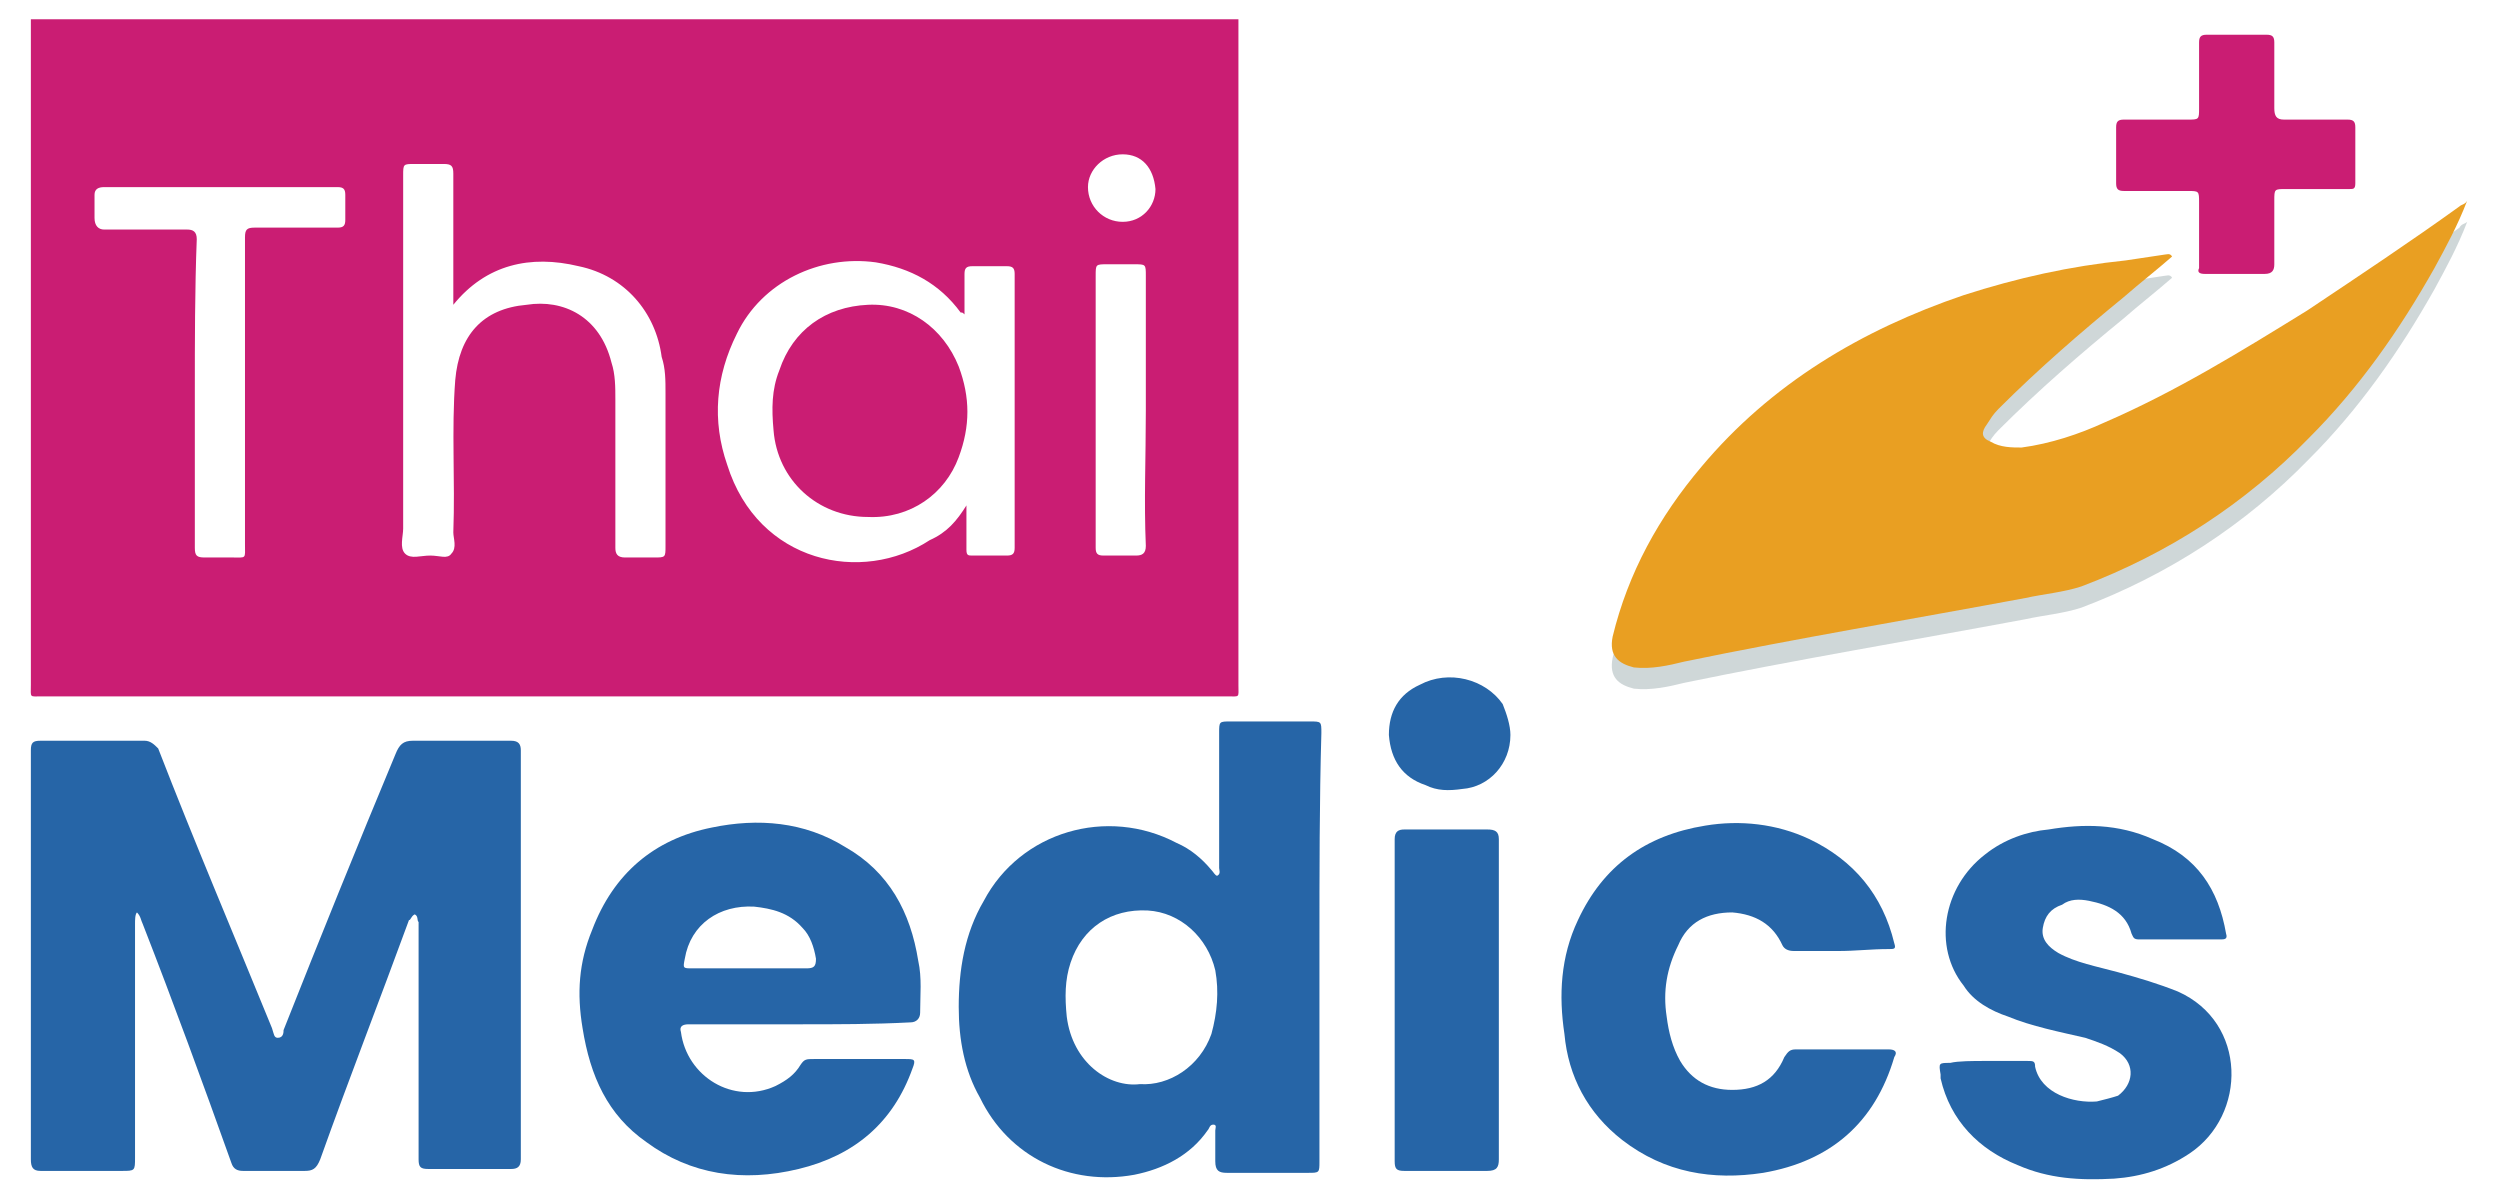 <svg xmlns="http://www.w3.org/2000/svg" xmlns:xlink="http://www.w3.org/1999/xlink" id="Layer_1" x="0px" y="0px" viewBox="0 0 129.6 62" style="enable-background:new 0 0 129.6 62;" xml:space="preserve"><style type="text/css">	.st0{fill:#CA1D73;}	.st1{opacity:0.2;}	.st2{fill:#0F353D;}	.st3{fill:#2665A7;}	.st4{fill:#E99F22;}</style><g>	<g>		<g>			<path class="st0" d="M64.2,1c0,0.2,0,0.4,0,0.6c0,11.3,0,22.6,0,33.9c0,0.7,0.1,0.6-0.6,0.6c-20.5,0-40.9,0-61.4,0    c-0.7,0-0.6,0.1-0.6-0.6c0-11.3,0-22.6,0-33.9c0-0.2,0-0.4,0-0.6C22.5,1,43.4,1,64.2,1z M50.1,26.2c0,0.8,0,1.6,0,2.3    c0,0.3,0.1,0.3,0.3,0.3c0.6,0,1.3,0,1.8,0c0.3,0,0.4-0.1,0.4-0.4c0-2.7,0-5.4,0-8.1c0-2,0-4.1,0-6.1c0-0.3-0.1-0.4-0.4-0.4    c-0.6,0-1.2,0-1.8,0c-0.3,0-0.4,0.1-0.4,0.4c0,0.7,0,1.3,0,2.1c-0.1-0.1-0.1-0.1-0.2-0.1c-1.1-1.5-2.6-2.3-4.4-2.6    c-2.9-0.4-5.9,1-7.2,3.7c-1.1,2.2-1.3,4.5-0.5,6.8c1.6,5.1,7,6.2,10.5,3.9C49.1,27.6,49.6,27,50.1,26.2z M23.5,15.8    c0-0.3,0-0.3,0-0.5c0-2.1,0-4.2,0-6.3c0-0.4-0.1-0.5-0.5-0.5c-0.5,0-1,0-1.5,0c-0.6,0-0.6,0-0.6,0.6c0,6.1,0,12.2,0,18.3    c0,0.4-0.2,1,0.1,1.3c0.3,0.3,0.8,0.1,1.3,0.1s0.9,0.2,1.1-0.1c0.3-0.3,0.1-0.8,0.1-1.1c0.1-2.7-0.1-5.3,0.1-7.9    c0.2-2.3,1.4-3.7,3.7-3.9c1.9-0.3,3.8,0.6,4.4,3c0.2,0.6,0.2,1.3,0.2,1.9c0,2.6,0,5.1,0,7.7c0,0.3,0.1,0.5,0.5,0.5    c0.5,0,1,0,1.5,0c0.6,0,0.6,0,0.6-0.6c0-2.7,0-5.3,0-7.9c0-0.7,0-1.3-0.2-1.9c-0.3-2.3-1.9-4.2-4.3-4.7    C27.5,13.2,25.2,13.7,23.5,15.8z M10.1,20.3c0,0.2,0,0.3,0,0.6c0,2.5,0,5,0,7.5c0,0.4,0.1,0.5,0.5,0.5c0.5,0,0.9,0,1.4,0    c0.8,0,0.7,0.1,0.7-0.7c0-5.3,0-10.5,0-15.9c0-0.4,0.1-0.5,0.5-0.5c1.4,0,2.8,0,4.3,0c0.3,0,0.4-0.1,0.4-0.4c0-0.4,0-0.8,0-1.3    c0-0.3-0.1-0.4-0.4-0.4c-1.4,0-2.9,0-4.3,0c-2.6,0-5.2,0-7.8,0c-0.3,0-0.5,0.1-0.5,0.4c0,0.4,0,0.8,0,1.2c0,0.4,0.2,0.6,0.5,0.6    c1.4,0,2.8,0,4.3,0c0.3,0,0.5,0.1,0.5,0.5C10.1,15,10.1,17.7,10.1,20.3z M59.4,21.3c0-2.3,0-4.7,0-7c0-0.6,0-0.6-0.6-0.6    c-0.5,0-0.9,0-1.4,0c-0.6,0-0.6,0-0.6,0.6c0,2.8,0,5.6,0,8.4c0,1.9,0,3.8,0,5.7c0,0.3,0.1,0.4,0.4,0.4c0.6,0,1.1,0,1.7,0    c0.3,0,0.5-0.1,0.5-0.5C59.3,26,59.4,23.7,59.4,21.3z M58.2,8c-1,0-1.8,0.8-1.8,1.7c0,1,0.8,1.8,1.8,1.8s1.7-0.8,1.7-1.7    C59.8,8.7,59.2,8,58.2,8z"></path>		</g>		<g class="st1">			<path class="st2" d="M127.9,11.5c-0.5,1.3-1.1,2.4-1.7,3.5c-1.8,3.2-3.9,6.2-6.5,8.8c-3.3,3.4-7.3,6-11.8,7.7    c-0.9,0.3-2,0.4-2.9,0.6c-5.9,1.1-11.9,2.1-17.7,3.3c-0.8,0.2-1.7,0.4-2.6,0.3c-0.8-0.2-1.3-0.6-1.1-1.6c0.8-3.3,2.4-6.2,4.6-8.8    c3.6-4.3,8.3-7.1,13.6-8.9c2.8-0.9,5.5-1.5,8.4-1.8c0.7-0.1,1.3-0.2,2-0.3c0.1,0,0.3-0.1,0.4,0.1c-0.8,0.7-1.7,1.4-2.5,2.1    c-2.2,1.8-4.4,3.7-6.5,5.8c-0.3,0.3-0.4,0.5-0.6,0.8c-0.3,0.4-0.3,0.7,0.2,0.9c0.5,0.3,1.1,0.3,1.6,0.3c1.5-0.2,3-0.7,4.3-1.3    c3.7-1.6,7.1-3.7,10.5-5.8c2.7-1.8,5.4-3.6,7.9-5.4C127.6,11.6,127.8,11.6,127.9,11.5z"></path>		</g>		<g>			<path class="st3" d="M21.5,47.4c-0.2,0.1-0.2,0.3-0.3,0.3c-1.5,4.1-3.1,8.2-4.6,12.4c-0.2,0.5-0.4,0.6-0.8,0.6    c-1.1,0-2.2,0-3.2,0c-0.3,0-0.5-0.1-0.6-0.4C10.5,56.1,9,52,7.4,47.9c-0.1-0.2-0.1-0.4-0.3-0.6C7,47.4,7,47.7,7,47.9    c0,4,0,8.1,0,12.1c0,0.7,0,0.7-0.7,0.7c-1.4,0-2.8,0-4.2,0c-0.4,0-0.5-0.2-0.5-0.6c0-7.1,0-14.1,0-21.2c0-0.4,0.1-0.5,0.5-0.5    c1.8,0,3.6,0,5.4,0c0.3,0,0.5,0.2,0.7,0.4c1.9,4.9,3.9,9.6,5.9,14.5c0.1,0.3,0.1,0.5,0.3,0.5c0.3,0,0.3-0.3,0.3-0.4    c1.9-4.8,3.8-9.5,5.8-14.3c0.2-0.5,0.4-0.7,0.9-0.7c1.7,0,3.4,0,5.1,0c0.4,0,0.5,0.2,0.5,0.5c0,7.1,0,14.1,0,21.2    c0,0.4-0.2,0.5-0.5,0.5c-1.4,0-2.8,0-4.3,0c-0.4,0-0.5-0.1-0.5-0.5c0-4.1,0-8.2,0-12.3C21.6,47.7,21.7,47.5,21.5,47.4z"></path>		</g>		<g>			<path class="st3" d="M68.4,49c0,3.8,0,7.4,0,11.2c0,0.6,0,0.6-0.6,0.6c-1.4,0-2.8,0-4.2,0c-0.4,0-0.6-0.1-0.6-0.6    c0-0.5,0-1,0-1.6c0-0.1,0.1-0.3-0.1-0.3s-0.2,0.2-0.3,0.3c-0.9,1.3-2.3,2-3.8,2.3c-3.3,0.6-6.5-0.9-8-4c-0.8-1.4-1.1-3-1.1-4.7    c0-1.9,0.3-3.8,1.3-5.5c1.9-3.6,6.4-4.9,10-3c0.7,0.3,1.3,0.8,1.8,1.4c0.1,0.1,0.2,0.3,0.3,0.3c0.2-0.1,0.1-0.3,0.1-0.4    c0-2.3,0-4.7,0-7c0-0.6,0-0.6,0.6-0.6c1.3,0,2.7,0,4.1,0c0.6,0,0.6,0,0.6,0.6C68.4,41.5,68.4,45.2,68.4,49z M59.1,56.2    c1.5,0.1,3.1-0.9,3.7-2.6c0.3-1.1,0.4-2.2,0.2-3.3c-0.4-1.7-1.8-3-3.5-3.1c-1.9-0.1-3.4,0.9-4,2.7c-0.3,0.9-0.3,1.8-0.2,2.8    C55.6,55.1,57.5,56.4,59.1,56.2z"></path>		</g>		<g>			<path class="st3" d="M41.4,53.1c-1.9,0-3.8,0-5.7,0c-0.3,0-0.5,0.1-0.4,0.4c0.3,2.3,2.7,3.8,4.9,2.8c0.6-0.3,1-0.6,1.3-1.1    c0.2-0.3,0.3-0.3,0.7-0.3c1.6,0,3.1,0,4.7,0c0.5,0,0.6,0,0.4,0.5c-1,2.8-3,4.5-5.9,5.2c-2.9,0.7-5.6,0.3-7.9-1.4    c-2-1.4-2.9-3.4-3.3-5.9c-0.3-1.8-0.2-3.4,0.5-5.1c1.1-2.9,3.2-4.7,6.2-5.3c2.4-0.5,4.8-0.3,6.9,1c2.3,1.3,3.4,3.4,3.8,5.9    c0.2,0.9,0.1,1.8,0.1,2.7c0,0.3-0.2,0.5-0.5,0.5C45.3,53.1,43.4,53.1,41.4,53.1z M38.8,50.2c1,0,2,0,3,0c0.4,0,0.5-0.1,0.5-0.5    c-0.1-0.6-0.3-1.2-0.7-1.6c-0.7-0.8-1.6-1-2.5-1.1c-1.8-0.1-3.3,0.9-3.6,2.7c-0.1,0.5-0.1,0.5,0.4,0.5    C36.8,50.2,37.8,50.2,38.8,50.2z"></path>		</g>		<g>			<path class="st3" d="M95.3,49.3c-0.8,0-1.6,0-2.3,0c-0.3,0-0.5-0.1-0.6-0.3c-0.5-1.1-1.4-1.6-2.6-1.7c-1.3,0-2.3,0.5-2.8,1.7    c-0.6,1.2-0.8,2.4-0.6,3.7c0.1,0.8,0.3,1.6,0.7,2.3c0.6,1,1.5,1.5,2.7,1.5c1.3,0,2.2-0.5,2.7-1.7c0.2-0.3,0.3-0.4,0.6-0.4    c1.6,0,3.2,0,4.8,0c0.3,0,0.5,0.1,0.3,0.4c-1,3.4-3.3,5.4-6.8,6c-2.6,0.4-5.1,0-7.3-1.7c-1.8-1.4-2.8-3.3-3-5.5    c-0.3-2-0.2-4,0.7-5.9c1.3-2.8,3.5-4.4,6.6-4.9c1.8-0.3,3.7-0.1,5.4,0.7c2.3,1.1,3.8,2.9,4.4,5.4c0.1,0.3,0,0.3-0.3,0.3    C97,49.2,96.2,49.3,95.3,49.3z"></path>		</g>		<g>			<path class="st3" d="M102.9,55c0.8,0,1.5,0,2.2,0c0.3,0,0.4,0,0.4,0.3c0.3,1.4,2,1.9,3.2,1.8c0.4-0.1,0.8-0.2,1.1-0.3    c0.8-0.6,0.9-1.6,0.1-2.2c-0.6-0.4-1.2-0.6-1.8-0.8c-1.3-0.3-2.8-0.6-4-1.1c-0.9-0.3-1.8-0.8-2.3-1.6c-1.6-2-1.1-5.1,1.1-6.8    c1-0.8,2.2-1.2,3.3-1.3c1.8-0.3,3.6-0.3,5.4,0.5c2.3,0.9,3.4,2.6,3.8,4.9c0.1,0.3-0.1,0.3-0.3,0.3c-1.4,0-2.8,0-4.2,0    c-0.3,0-0.3-0.1-0.4-0.3c-0.3-1.1-1.2-1.5-2.2-1.7c-0.5-0.1-1-0.1-1.4,0.2c-0.6,0.2-0.9,0.6-1,1.2c-0.1,0.6,0.3,1,0.8,1.3    c0.9,0.5,2,0.7,3.1,1c1.1,0.3,2.1,0.6,3.1,1c3.6,1.6,3.6,6.4,0.6,8.4c-1.2,0.8-2.5,1.2-3.9,1.3c-1.8,0.1-3.4,0-5-0.7    c-2-0.8-3.5-2.3-4-4.5c0-0.1,0-0.1,0-0.2c-0.1-0.6-0.1-0.6,0.5-0.6C101.5,55,102.3,55,102.9,55z"></path>		</g>		<g>			<path class="st3" d="M77.7,51.8c0,2.8,0,5.5,0,8.3c0,0.4-0.1,0.6-0.6,0.6c-1.4,0-2.8,0-4.3,0c-0.4,0-0.5-0.1-0.5-0.5    c0-5.6,0-11.1,0-16.7c0-0.4,0.2-0.5,0.5-0.5c1.4,0,2.8,0,4.3,0c0.4,0,0.6,0.1,0.6,0.5C77.7,46.3,77.7,49,77.7,51.8z"></path>		</g>		<g>			<path class="st0" d="M114,12.1c0-0.5,0-1.1,0-1.6c0-0.6,0-0.6-0.6-0.6c-1.1,0-2.3,0-3.3,0c-0.3,0-0.4-0.1-0.4-0.4    c0-1,0-1.9,0-2.9c0-0.3,0.1-0.4,0.4-0.4c1.1,0,2.3,0,3.3,0c0.6,0,0.6,0,0.6-0.6c0-1.2,0-2.3,0-3.4c0-0.3,0.1-0.4,0.4-0.4    c1,0,2.1,0,3.1,0c0.3,0,0.4,0.1,0.4,0.4c0,1.2,0,2.3,0,3.4c0,0.4,0.1,0.6,0.5,0.6c1.1,0,2.3,0,3.3,0c0.3,0,0.4,0.1,0.4,0.4    c0,1,0,1.9,0,2.9c0,0.3-0.1,0.3-0.3,0.3c-1.1,0-2.3,0-3.3,0c-0.6,0-0.6,0-0.6,0.6c0,1.1,0,2.3,0,3.3c0,0.3-0.1,0.5-0.5,0.5    c-1,0-2.1,0-3.1,0c-0.3,0-0.4-0.1-0.3-0.3C114,13.3,114,12.7,114,12.1z"></path>		</g>		<g>			<path class="st3" d="M78.3,38.1c0,1.5-1.1,2.7-2.5,2.8c-0.7,0.1-1.3,0.1-1.9-0.2c-1.2-0.4-1.8-1.3-1.9-2.6c0-1.2,0.5-2.1,1.6-2.6    c1.5-0.8,3.4-0.3,4.3,1C78.1,37,78.3,37.6,78.3,38.1z"></path>		</g>		<g>			<path class="st0" d="M45,26.8c-2.6,0-4.7-1.9-4.9-4.5c-0.1-1.1-0.1-2.1,0.3-3.1c0.7-2.1,2.4-3.3,4.6-3.4c2.1-0.1,3.9,1.2,4.7,3.2    c0.6,1.6,0.6,3.1,0,4.7C49,25.6,47.2,26.9,45,26.8z"></path>		</g>		<g>			<path class="st4" d="M127.9,10.4c-0.5,1.3-1.1,2.4-1.7,3.5c-1.8,3.2-3.9,6.2-6.5,8.8c-3.3,3.4-7.3,6-11.8,7.7    c-0.9,0.3-2,0.4-2.9,0.6c-5.9,1.1-11.9,2.1-17.7,3.3c-0.8,0.2-1.7,0.4-2.6,0.3c-0.8-0.2-1.3-0.6-1.1-1.6c0.8-3.3,2.4-6.2,4.6-8.8    c3.6-4.3,8.3-7.1,13.6-8.9c2.8-0.9,5.5-1.5,8.4-1.8c0.7-0.1,1.3-0.2,2-0.3c0.1,0,0.3-0.1,0.4,0.1c-0.8,0.7-1.7,1.4-2.5,2.1    c-2.2,1.8-4.4,3.7-6.5,5.8c-0.3,0.3-0.4,0.5-0.6,0.8c-0.3,0.4-0.3,0.7,0.2,0.9c0.5,0.3,1.1,0.3,1.6,0.3c1.5-0.2,3-0.7,4.3-1.3    c3.7-1.6,7.1-3.7,10.5-5.8c2.7-1.8,5.4-3.6,7.9-5.4C127.6,10.6,127.8,10.6,127.9,10.4z"></path>		</g>	</g></g></svg>